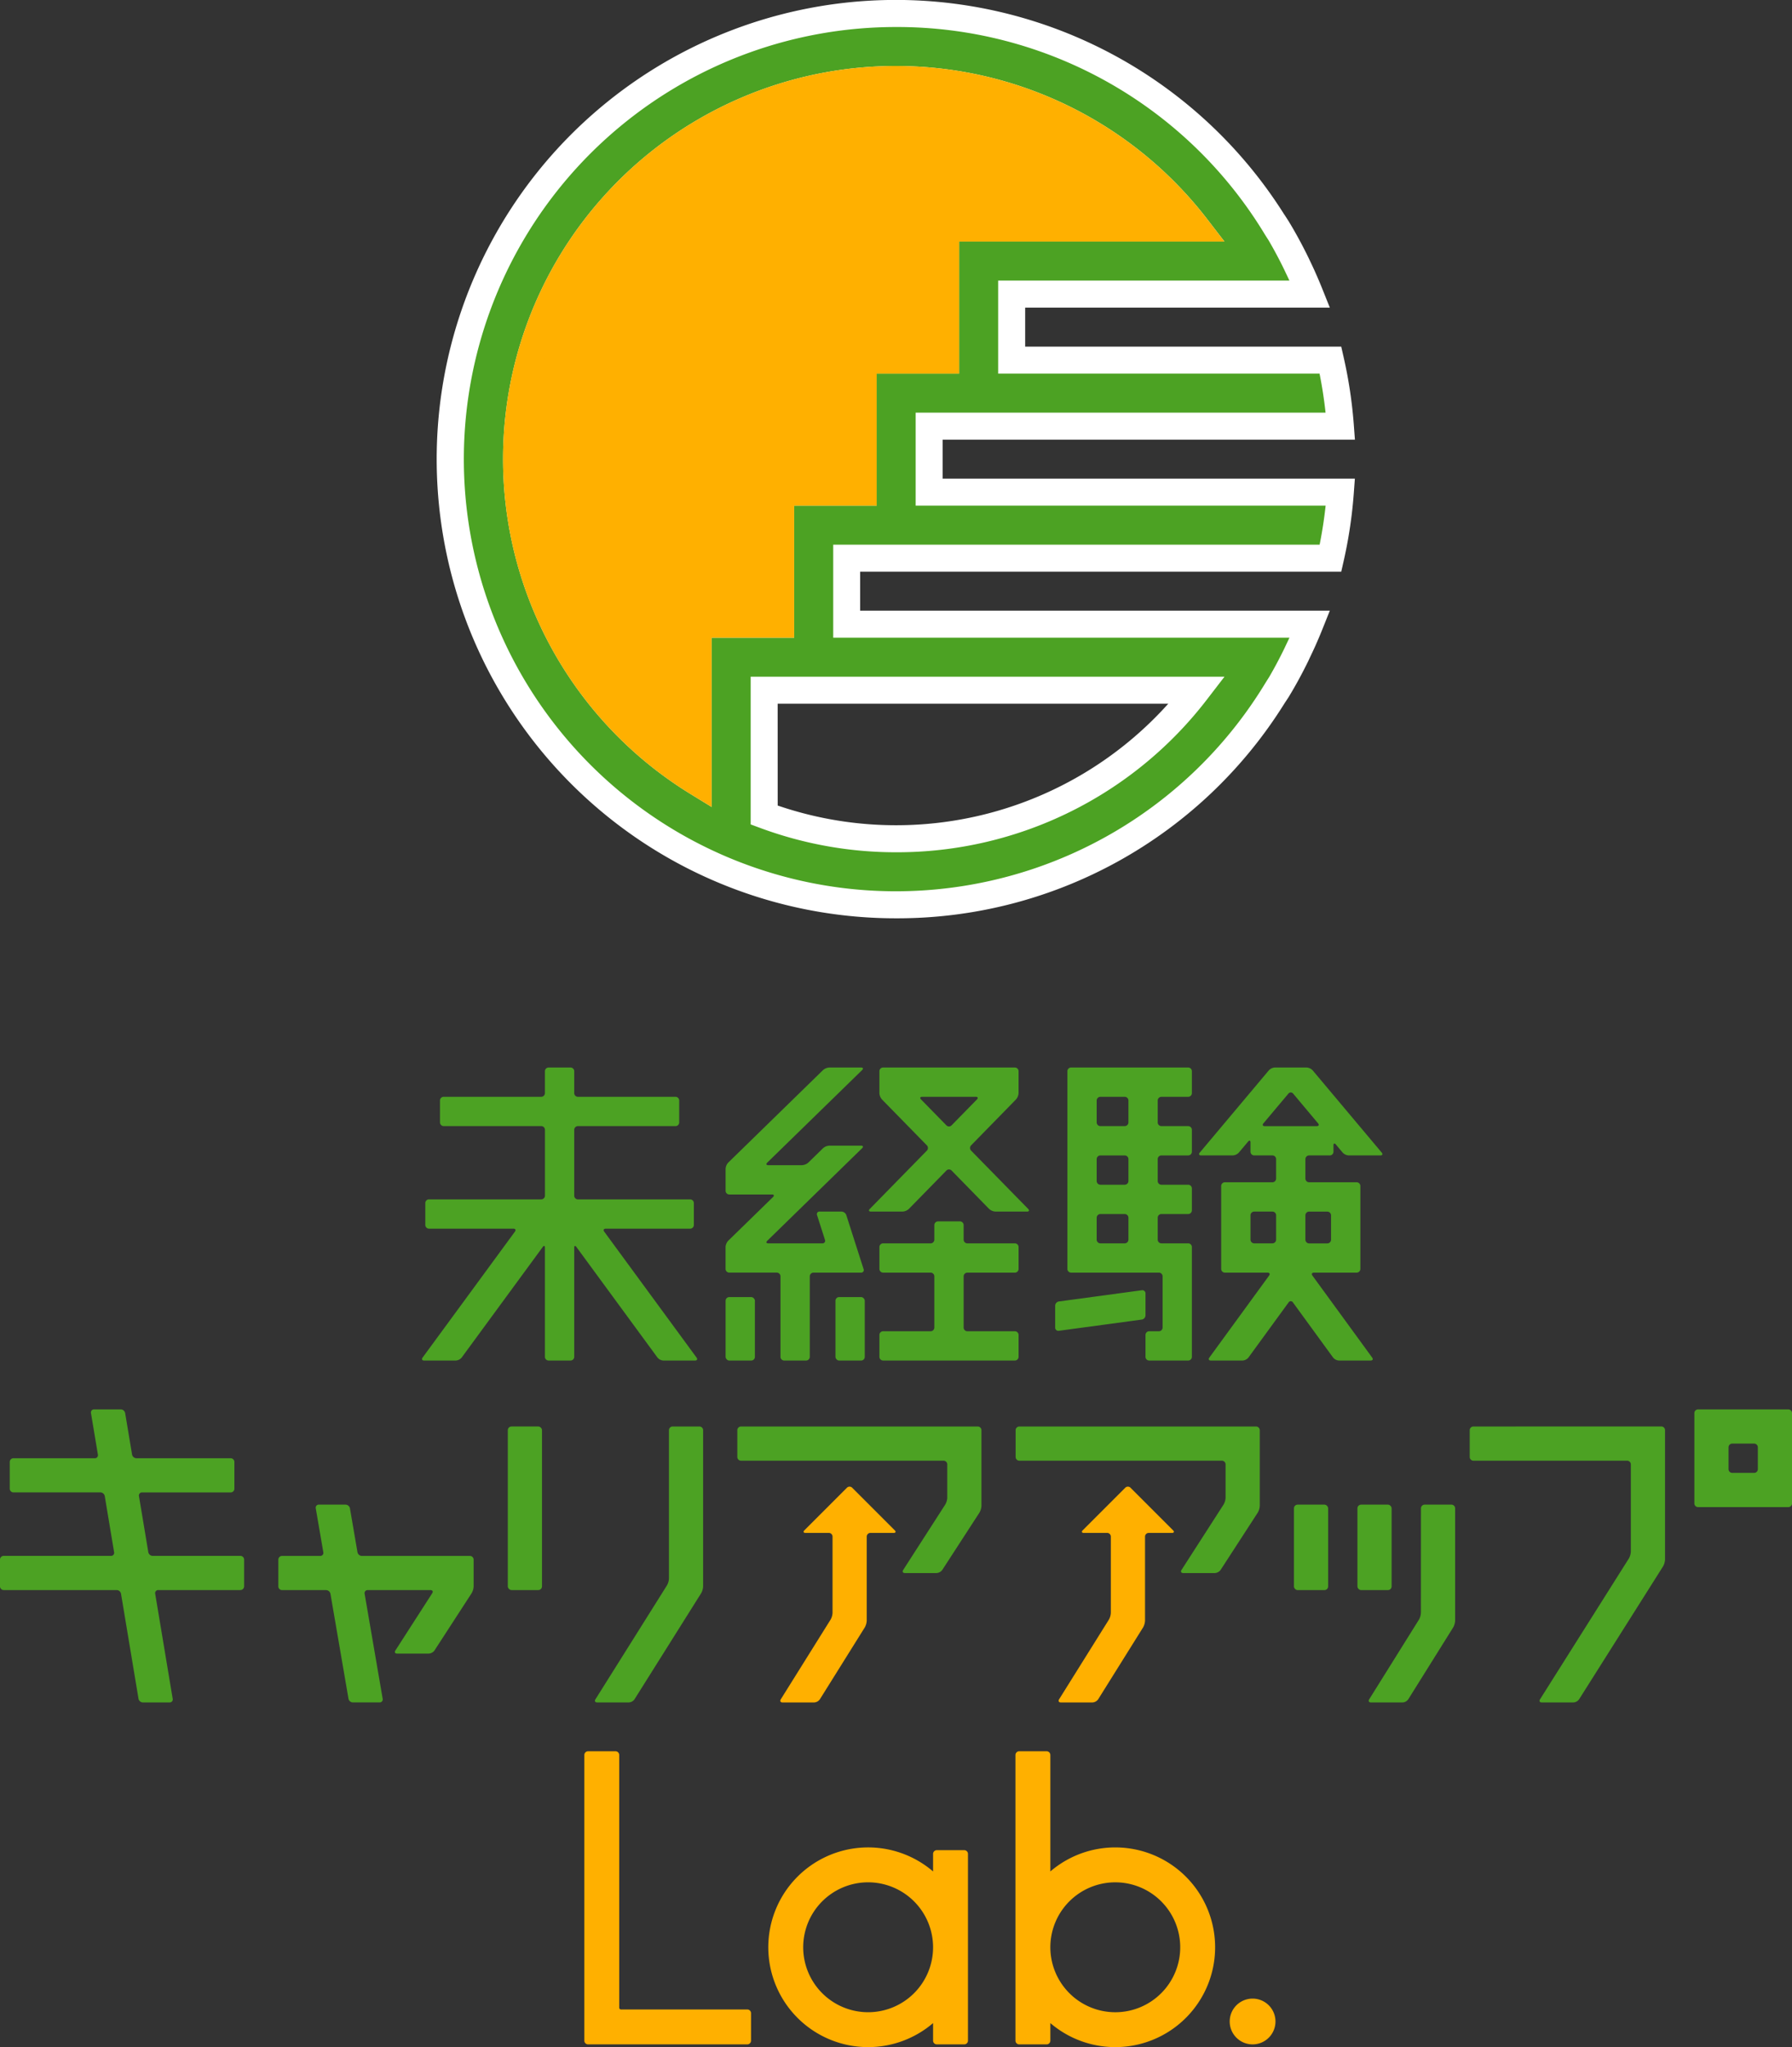 <svg xmlns="http://www.w3.org/2000/svg" width="252.173" height="288" viewBox="0 0 252.173 288">
  <rect x="0" y="0" width="252.173" height="288" fill="#333333" stroke="none"/>
  <g id="グループ_2001" data-name="グループ 2001" transform="translate(3547.708 10272.778)">
    <g id="グループ_2000" data-name="グループ 2000" transform="translate(-3547.708 -10122.596)">
      <g id="グループ_1999" data-name="グループ 1999" transform="translate(82.228 96.197)">
        <path id="パス_2029" data-name="パス 2029" d="M396.586,90.67H378.811a.25.25,0,0,1-.25-.25V54.868a.523.523,0,0,0-.523-.522h-3.864a.523.523,0,0,0-.522.522V95.056a.523.523,0,0,0,.522.523h22.413a.523.523,0,0,0,.522-.523V91.192a.523.523,0,0,0-.522-.522" transform="translate(-373.651 -54.346)" fill="#ffb000"/>
        <path id="パス_2030" data-name="パス 2030" d="M426.858,68.124h-3.865a.523.523,0,0,0-.522.522v2.471a14.048,14.048,0,1,0,0,21.333v2.472a.523.523,0,0,0,.522.522h3.865a.523.523,0,0,0,.522-.522V68.646a.523.523,0,0,0-.522-.522m-4.388,13.661a9.138,9.138,0,1,1-9.137-9.139,9.149,9.149,0,0,1,9.137,9.139" transform="translate(-373.394 -54.212)" fill="#ffb000"/>
        <path id="パス_2031" data-name="パス 2031" d="M447.766,67.871a14.019,14.019,0,0,0-9.137,3.38V54.869a.523.523,0,0,0-.523-.523h-3.864a.523.523,0,0,0-.522.523V95.057a.523.523,0,0,0,.522.522h3.864a.523.523,0,0,0,.523-.522V92.585a14.047,14.047,0,1,0,9.137-24.714m-9.274,14.048h.136a9.138,9.138,0,1,1,9.137,9.139,9.149,9.149,0,0,1-9.137-9.139Z" transform="translate(-373.05 -54.346)" fill="#ffb000"/>
        <path id="パス_2032" data-name="パス 2032" d="M470.009,92.015a3.22,3.22,0,1,1-3.22-3.22,3.219,3.219,0,0,1,3.22,3.22" transform="translate(-372.751 -54.001)" fill="#ffb000"/>
      </g>
      <g id="グループ_1997" data-name="グループ 1997" transform="translate(59.386 0)">
        <path id="パス_2041" data-name="パス 2041" d="M153.681,29.4a.524.524,0,0,0,.522-.522V25.8a.524.524,0,0,0-.522-.522H137.89a.524.524,0,0,1-.522-.522V15.491a.524.524,0,0,1,.522-.522h13.729a.523.523,0,0,0,.522-.522V11.369a.524.524,0,0,0-.522-.523H137.89a.524.524,0,0,1-.522-.522V7.246a.523.523,0,0,0-.522-.522h-3.078a.524.524,0,0,0-.522.522v3.077a.523.523,0,0,1-.522.522H119a.524.524,0,0,0-.522.523v3.077a.523.523,0,0,0,.522.522h13.728a.524.524,0,0,1,.522.522v9.263a.524.524,0,0,1-.522.522H116.934a.524.524,0,0,0-.522.522v3.078a.524.524,0,0,0,.522.522h11.874c.287,0,.383.19.213.421L116.033,47.53c-.17.231-.074.42.213.42H120.7a1.164,1.164,0,0,0,.831-.42l11.407-15.555c.17-.232.308-.187.308.1V47.428a.524.524,0,0,0,.522.522h3.078a.523.523,0,0,0,.522-.522V32.076c0-.288.139-.333.309-.1L149.084,47.53a1.164,1.164,0,0,0,.831.42h4.452c.288,0,.384-.189.214-.42L141.594,29.82c-.17-.231-.074-.421.213-.421Z" transform="translate(-115.949 -6.724)" fill="#4ca223"/>
        <path id="パス_2042" data-name="パス 2042" d="M246.39,35.583a.524.524,0,0,0,.522-.522V23.393a.524.524,0,0,0-.522-.522H239.7a.524.524,0,0,1-.522-.522V19.614a.524.524,0,0,1,.522-.522h2.906a.523.523,0,0,0,.522-.522v-.892c0-.287.152-.342.336-.122l.954,1.136a1.275,1.275,0,0,0,.858.4h4.452c.287,0,.371-.18.187-.4L240.2,7.124a1.275,1.275,0,0,0-.858-.4h-4.453a1.275,1.275,0,0,0-.857.4l-9.715,11.568c-.185.22-.1.4.186.4h4.452a1.276,1.276,0,0,0,.859-.4l1.3-1.545c.185-.22.336-.165.336.122v1.3a.523.523,0,0,0,.522.522h2.563a.524.524,0,0,1,.522.522v2.735a.524.524,0,0,1-.522.522h-6.686a.524.524,0,0,0-.522.522V35.061a.524.524,0,0,0,.522.522h6c.288,0,.384.19.215.422l-8.4,11.524c-.169.231-.073.422.215.422h4.452a1.164,1.164,0,0,0,.83-.422l5.649-7.753a.359.359,0,0,1,.615,0l5.649,7.753a1.164,1.164,0,0,0,.83.422h4.452c.288,0,.385-.191.215-.422l-8.4-11.524c-.169-.232-.072-.422.215-.422ZM236.784,10.4a.424.424,0,0,1,.672,0l3.5,4.173c.185.219.1.4-.187.4h-7.307c-.288,0-.372-.18-.187-.4Zm5.482,16.6a.524.524,0,0,1,.522.522v3.422a.524.524,0,0,1-.522.522H239.7a.524.524,0,0,1-.522-.522V27.516a.524.524,0,0,1,.522-.522ZM231.974,31.46a.524.524,0,0,1-.522-.522V27.516a.524.524,0,0,1,.522-.522h2.563a.524.524,0,0,1,.522.522v3.422a.524.524,0,0,1-.522.522Z" transform="translate(-114.866 -6.724)" fill="#4ca223"/>
        <path id="パス_2043" data-name="パス 2043" d="M216.879,38.2a.446.446,0,0,0-.517-.452l-11.677,1.579a.616.616,0,0,0-.518.592V43a.445.445,0,0,0,.518.451l11.677-1.578a.617.617,0,0,0,.517-.592Z" transform="translate(-115.067 -6.412)" fill="#4ca223"/>
        <path id="パス_2044" data-name="パス 2044" d="M206.39,6.723a.524.524,0,0,0-.522.522V35.06a.524.524,0,0,0,.522.522h12.354a.524.524,0,0,1,.522.523v7.2a.523.523,0,0,1-.522.522h-1.361a.524.524,0,0,0-.522.522v3.078a.524.524,0,0,0,.522.522h5.483a.524.524,0,0,0,.522-.522V31.982a.524.524,0,0,0-.522-.522H219.1a.524.524,0,0,1-.522-.522V27.859a.523.523,0,0,1,.522-.522h3.765a.524.524,0,0,0,.522-.522V23.737a.524.524,0,0,0-.522-.522H219.1a.524.524,0,0,1-.522-.522V19.614a.524.524,0,0,1,.522-.522h3.765a.524.524,0,0,0,.522-.522V15.491a.524.524,0,0,0-.522-.522H219.1a.524.524,0,0,1-.522-.522V11.368a.524.524,0,0,1,.522-.522h3.765a.524.524,0,0,0,.522-.522V7.245a.524.524,0,0,0-.522-.522Zm8.067,24.215a.524.524,0,0,1-.522.522h-3.422a.524.524,0,0,1-.522-.522V27.859a.524.524,0,0,1,.522-.522h3.422a.523.523,0,0,1,.522.522Zm0-8.246a.524.524,0,0,1-.522.522h-3.422a.524.524,0,0,1-.522-.522V19.614a.524.524,0,0,1,.522-.522h3.422a.524.524,0,0,1,.522.522Zm0-8.246a.524.524,0,0,1-.522.522h-3.422a.524.524,0,0,1-.522-.522V11.368a.524.524,0,0,1,.522-.522h3.422a.524.524,0,0,1,.522.522Z" transform="translate(-115.049 -6.723)" fill="#4ca223"/>
        <path id="パス_2045" data-name="パス 2045" d="M191.529,28.676a.524.524,0,0,0-.522-.522h-3.078a.524.524,0,0,0-.522.522v2.047a.524.524,0,0,1-.522.522H180.2a.524.524,0,0,0-.522.522v3.078a.523.523,0,0,0,.522.522h6.685a.524.524,0,0,1,.522.522v7.2a.524.524,0,0,1-.522.522H180.2a.524.524,0,0,0-.522.522v3.078a.524.524,0,0,0,.522.522h18.539a.524.524,0,0,0,.522-.522V44.136a.524.524,0,0,0-.522-.522h-6.686a.524.524,0,0,1-.522-.522v-7.2a.524.524,0,0,1,.522-.522h6.686a.524.524,0,0,0,.522-.522V31.768a.524.524,0,0,0-.522-.522h-6.686a.523.523,0,0,1-.522-.522Z" transform="translate(-115.311 -6.508)" fill="#4ca223"/>
        <rect id="長方形_1957" data-name="長方形 1957" width="4.123" height="8.932" rx="0.517" transform="translate(42.721 32.296)" fill="#4ca223"/>
        <rect id="長方形_1958" data-name="長方形 1958" width="4.123" height="8.932" rx="0.517" transform="translate(58.181 32.296)" fill="#4ca223"/>
        <path id="パス_2046" data-name="パス 2046" d="M198.908,11.22a1.476,1.476,0,0,0,.366-.9V7.246a.524.524,0,0,0-.522-.522H180.213a.523.523,0,0,0-.522.522v3.077a1.481,1.481,0,0,0,.365.9l6.313,6.45a.537.537,0,0,1,0,.746l-8.029,8.2c-.2.206-.13.374.157.374h4.453a1.425,1.425,0,0,0,.887-.374l5.282-5.4a.51.51,0,0,1,.73,0l5.281,5.4a1.427,1.427,0,0,0,.888.374h4.453c.287,0,.358-.168.157-.374l-8.03-8.2a.537.537,0,0,1,0-.746Zm-13.355,0c-.2-.205-.13-.374.157-.374h7.545c.288,0,.359.169.158.374l-3.564,3.641a.509.509,0,0,1-.73,0Z" transform="translate(-115.326 -6.724)" fill="#4ca223"/>
        <path id="パス_2047" data-name="パス 2047" d="M177.455,7.089c.206-.2.138-.365-.148-.365h-4.452a1.481,1.481,0,0,0-.9.365L158.62,20.1a1.43,1.43,0,0,0-.374.887v3.078a.524.524,0,0,0,.522.522h6c.288,0,.354.165.148.365l-6.3,6.142a1.43,1.43,0,0,0-.374.887v3.078a.524.524,0,0,0,.522.522h6.686a.524.524,0,0,1,.522.522V47.429a.524.524,0,0,0,.522.522h3.077a.524.524,0,0,0,.523-.522V36.105a.524.524,0,0,1,.522-.522h6.685a.36.36,0,0,0,.364-.5l-2.431-7.594a.763.763,0,0,0-.681-.5H171.48a.36.36,0,0,0-.363.5l1.11,3.471a.359.359,0,0,1-.363.5h-7.6c-.288,0-.355-.164-.148-.365l13.338-13.013c.206-.2.138-.365-.148-.365h-4.452a1.481,1.481,0,0,0-.9.365L169.888,20.1a1.475,1.475,0,0,1-.9.365h-4.727c-.288,0-.355-.164-.148-.365Z" transform="translate(-115.526 -6.724)" fill="#4ca223"/>
      </g>
      <g id="グループ_1998" data-name="グループ 1998" transform="translate(0 48.1)">
        <path id="パス_2033" data-name="パス 2033" d="M219.657,56.727a.524.524,0,0,0-.522.522v3.765a.524.524,0,0,0,.522.522h28.5a.524.524,0,0,1,.523.522v4.686a2.1,2.1,0,0,1-.283.962l-5.919,9.2c-.154.241-.047.438.24.438h4.452a1.078,1.078,0,0,0,.807-.437l5.227-8.057a2.077,2.077,0,0,0,.285-.961V57.249a.524.524,0,0,0-.522-.522Z" transform="translate(-115.379 -54.322)" fill="#4ca223"/>
        <rect id="長方形_1954" data-name="長方形 1954" width="4.81" height="23.012" rx="0.517" transform="translate(71.46 2.404)" fill="#4ca223"/>
        <path id="パス_2034" data-name="パス 2034" d="M209.713,78.111a2.149,2.149,0,0,1-.278.965L199.368,95.107c-.152.243-.042.442.244.442h4.453a1.054,1.054,0,0,0,.8-.442l9.38-14.926a2.144,2.144,0,0,0,.278-.965V57.249a.524.524,0,0,0-.522-.522h-3.765a.524.524,0,0,0-.522.522Z" transform="translate(-115.578 -54.322)" fill="#4ca223"/>
        <path id="パス_2035" data-name="パス 2035" d="M135.962,66.542a.429.429,0,0,1,.436-.515h12.469a.524.524,0,0,0,.523-.522V61.739a.524.524,0,0,0-.523-.522H135.6a.641.641,0,0,1-.608-.515l-.974-5.841a.638.638,0,0,0-.608-.515h-3.765a.429.429,0,0,0-.436.515l.974,5.841a.429.429,0,0,1-.436.515H118.3a.524.524,0,0,0-.522.522V65.5a.524.524,0,0,0,.522.522h12.24a.64.64,0,0,1,.608.515l1.316,7.9a.429.429,0,0,1-.436.515h-15.1a.524.524,0,0,0-.522.522v3.766a.524.524,0,0,0,.522.522h15.9a.638.638,0,0,1,.608.515l2.463,14.78a.641.641,0,0,0,.608.515h3.766a.429.429,0,0,0,.436-.515l-2.463-14.78a.428.428,0,0,1,.436-.515h11.553a.523.523,0,0,0,.522-.522V75.474a.523.523,0,0,0-.522-.522H137.886a.64.64,0,0,1-.608-.515Z" transform="translate(-116.407 -54.346)" fill="#4ca223"/>
        <path id="パス_2036" data-name="パス 2036" d="M165.263,68.126a.645.645,0,0,0-.612-.515h-3.765a.427.427,0,0,0-.433.515l1.064,6.185a.426.426,0,0,1-.434.515h-5.374a.522.522,0,0,0-.521.522v3.765a.523.523,0,0,0,.521.522h6.2a.645.645,0,0,1,.611.515l2.54,14.774a.644.644,0,0,0,.61.514h3.765a.427.427,0,0,0,.435-.514l-2.54-14.774a.425.425,0,0,1,.433-.515h8.84c.287,0,.4.2.239.439l-5.182,8.054c-.157.241-.048.439.239.439h4.451a1.078,1.078,0,0,0,.808-.438l5.228-8.056a2.106,2.106,0,0,0,.284-.961V75.349a.524.524,0,0,0-.523-.522H166.936a.645.645,0,0,1-.611-.515Z" transform="translate(-116.019 -54.213)" fill="#4ca223"/>
        <path id="パス_2037" data-name="パス 2037" d="M258.435,56.727a.524.524,0,0,0-.522.522v3.765a.524.524,0,0,0,.522.522h28.5a.524.524,0,0,1,.523.522v4.686a2.1,2.1,0,0,1-.283.962l-5.919,9.2c-.155.241-.048.438.24.438h4.452a1.078,1.078,0,0,0,.807-.437l5.227-8.057a2.076,2.076,0,0,0,.285-.961V57.249a.524.524,0,0,0-.522-.522Z" transform="translate(-114.992 -54.322)" fill="#4ca223"/>
        <path id="パス_2038" data-name="パス 2038" d="M314.452,82.825a2.146,2.146,0,0,1-.277.965l-7,11.208c-.152.243-.042.443.245.443h4.452a1.053,1.053,0,0,0,.8-.443l6.318-10.108a2.146,2.146,0,0,0,.277-.965V68.134a.523.523,0,0,0-.522-.522h-3.765a.523.523,0,0,0-.522.522Z" transform="translate(-114.499 -54.214)" fill="#4ca223"/>
        <rect id="長方形_1955" data-name="長方形 1955" width="4.81" height="12.024" rx="0.517" transform="translate(182.087 13.398)" fill="#4ca223"/>
        <rect id="長方形_1956" data-name="長方形 1956" width="4.81" height="12.024" rx="0.517" transform="translate(191.02 13.398)" fill="#4ca223"/>
        <path id="パス_2039" data-name="パス 2039" d="M353,54.346a.524.524,0,0,0-.522.522v12.7a.524.524,0,0,0,.522.522h12.7a.523.523,0,0,0,.522-.522v-12.7a.524.524,0,0,0-.522-.522Zm8.41,8.41a.524.524,0,0,1-.522.522h-3.078a.524.524,0,0,1-.522-.522V59.678a.524.524,0,0,1,.522-.522h3.078a.524.524,0,0,1,.522.522Z" transform="translate(-114.045 -54.346)" fill="#4ca223"/>
        <path id="パス_2040" data-name="パス 2040" d="M321.7,56.727a.524.524,0,0,0-.522.522v3.765a.523.523,0,0,0,.522.522h21.63a.524.524,0,0,1,.522.522V74.331a2.132,2.132,0,0,1-.279.964l-12.5,19.813c-.154.242-.043.441.243.441h4.452a1.06,1.06,0,0,0,.8-.441l11.816-18.7a2.133,2.133,0,0,0,.28-.964v-18.2a.524.524,0,0,0-.522-.522Z" transform="translate(-114.358 -54.322)" fill="#4ca223"/>
        <path id="パス_2048" data-name="パス 2048" d="M279.854,71.614c.287,0,.357-.167.152-.37l-5.987-5.987a.524.524,0,0,0-.738,0l-5.987,5.987c-.2.2-.134.37.152.37h3.284a.524.524,0,0,1,.522.522V82.85a2.154,2.154,0,0,1-.277.966L263.97,95.022c-.152.243-.041.443.245.443h4.453a1.053,1.053,0,0,0,.8-.443l6.318-10.108a2.147,2.147,0,0,0,.277-.965V72.137a.524.524,0,0,1,.522-.522Z" transform="translate(-114.932 -54.239)" fill="#ffb000"/>
        <path id="パス_2049" data-name="パス 2049" d="M241.076,71.614c.287,0,.357-.167.153-.37l-5.987-5.987a.524.524,0,0,0-.738,0l-5.987,5.987c-.2.2-.134.37.153.37h3.284a.524.524,0,0,1,.522.522V82.85a2.154,2.154,0,0,1-.277.966l-7.005,11.207c-.151.243-.041.443.245.443h4.453a1.053,1.053,0,0,0,.8-.443l6.318-10.108a2.147,2.147,0,0,0,.277-.965V72.137a.524.524,0,0,1,.522-.522Z" transform="translate(-115.32 -54.239)" fill="#ffb000"/>
      </g>
    </g>
    <g id="グループ_1996" data-name="グループ 1996" transform="translate(-3486.194 -10272.778)">
      <path id="パス_2050" data-name="パス 2050" d="M68.837,59.548H126.7a62.308,62.308,0,0,0-1.389-9.288H80.447V40.971h41.964q-.447-1.12-.939-2.216c-.249-.561-.513-1.115-.778-1.669-.066-.137-.129-.277-.2-.414-.831-1.707-1.731-3.375-2.714-4.989h-.032a62.7,62.7,0,1,0,0,65.017h.032c.982-1.613,1.882-3.281,2.714-4.989.067-.137.131-.277.2-.414.265-.555.529-1.108.778-1.669q.489-1.1.939-2.216H57.226V78.124h68.082a62.308,62.308,0,0,0,1.389-9.288H68.837ZM106.53,96.7a53.339,53.339,0,0,1-60.914,17.56V96.7ZM59.549,68.836H47.939V87.412H36.328v22.321a53.39,53.39,0,1,1,70.2-78.049H71.159V50.26H59.549Z" transform="translate(0.403 0.402)" fill="#4ca223"/>
      <path id="パス_2051" data-name="パス 2051" d="M64.6,129.19a64.6,64.6,0,1,1,54.617-99h.01l.586.911c.966,1.585,1.908,3.317,2.8,5.142l.2.423c.275.576.548,1.148.8,1.726q.5,1.123.965,2.279l1.043,2.606H82.75v5.489h44.477l.336,1.479A64.6,64.6,0,0,1,129,59.811l.151,2.04H71.139v5.487h58.006l-.151,2.04a64.459,64.459,0,0,1-1.431,9.57l-.336,1.479h-67.7v5.487h66.092l-1.043,2.607q-.461,1.152-.966,2.282c-.256.576-.528,1.146-.8,1.716l-.2.433c-.885,1.814-1.827,3.544-2.8,5.138l-.6.913A64.165,64.165,0,0,1,64.6,129.19M64.6,3.8a60.794,60.794,0,1,0,51.937,92.315l.574-.913c.718-1.235,1.418-2.549,2.087-3.92l.192-.409c.184-.383.369-.769.548-1.159h-64.2V76.627h68.447c.364-1.809.646-3.643.845-5.487H67.339V58.051h57.682c-.2-1.843-.481-3.68-.845-5.486H78.949V39.474h40.984c-.18-.391-.366-.777-.551-1.164l-.188-.4c-.711-1.46-1.453-2.847-2.213-4.139l-.449-.7A60.42,60.42,0,0,0,64.6,3.8m0,116.1a54.961,54.961,0,0,1-19.24-3.458l-1.238-.46V95.2h66.676l-2.355,3.06A54.966,54.966,0,0,1,64.6,119.9m-16.677-6.575A51.449,51.449,0,0,0,102.887,99H47.919Zm-9.288.206-2.894-1.778a55.29,55.29,0,1,1,72.7-80.826l2.355,3.059H73.462V52.565H61.852V71.139H50.241V89.715H38.631ZM64.6,13.087A51.492,51.492,0,0,0,34.83,106.607V85.915H46.441V67.339H58.052V48.763h11.61V30.187h33.226A51.112,51.112,0,0,0,64.6,13.087" transform="translate(0 0.001)" fill="#fff"/>
      <path id="パス_2052" data-name="パス 2052" d="M57.578,66.865H45.968V85.441H34.357v22.321a53.39,53.39,0,1,1,70.2-78.049H69.189V48.289H57.578Z" transform="translate(2.374 2.374)" fill="#ffb000"/>
      <path id="パス_2053" data-name="パス 2053" d="M36.66,111.561l-2.894-1.778a55.29,55.29,0,1,1,72.7-80.826l2.355,3.059H71.491V50.594H59.88V69.168H48.271V87.744H36.66ZM62.625,11.116a51.491,51.491,0,0,0-29.764,93.52V83.944H44.471V65.368h11.61V46.792H67.692V28.216h33.224a51.112,51.112,0,0,0-38.292-17.1" transform="translate(1.971 1.971)" fill="#ffb000"/>
    </g>
  </g>
</svg>
